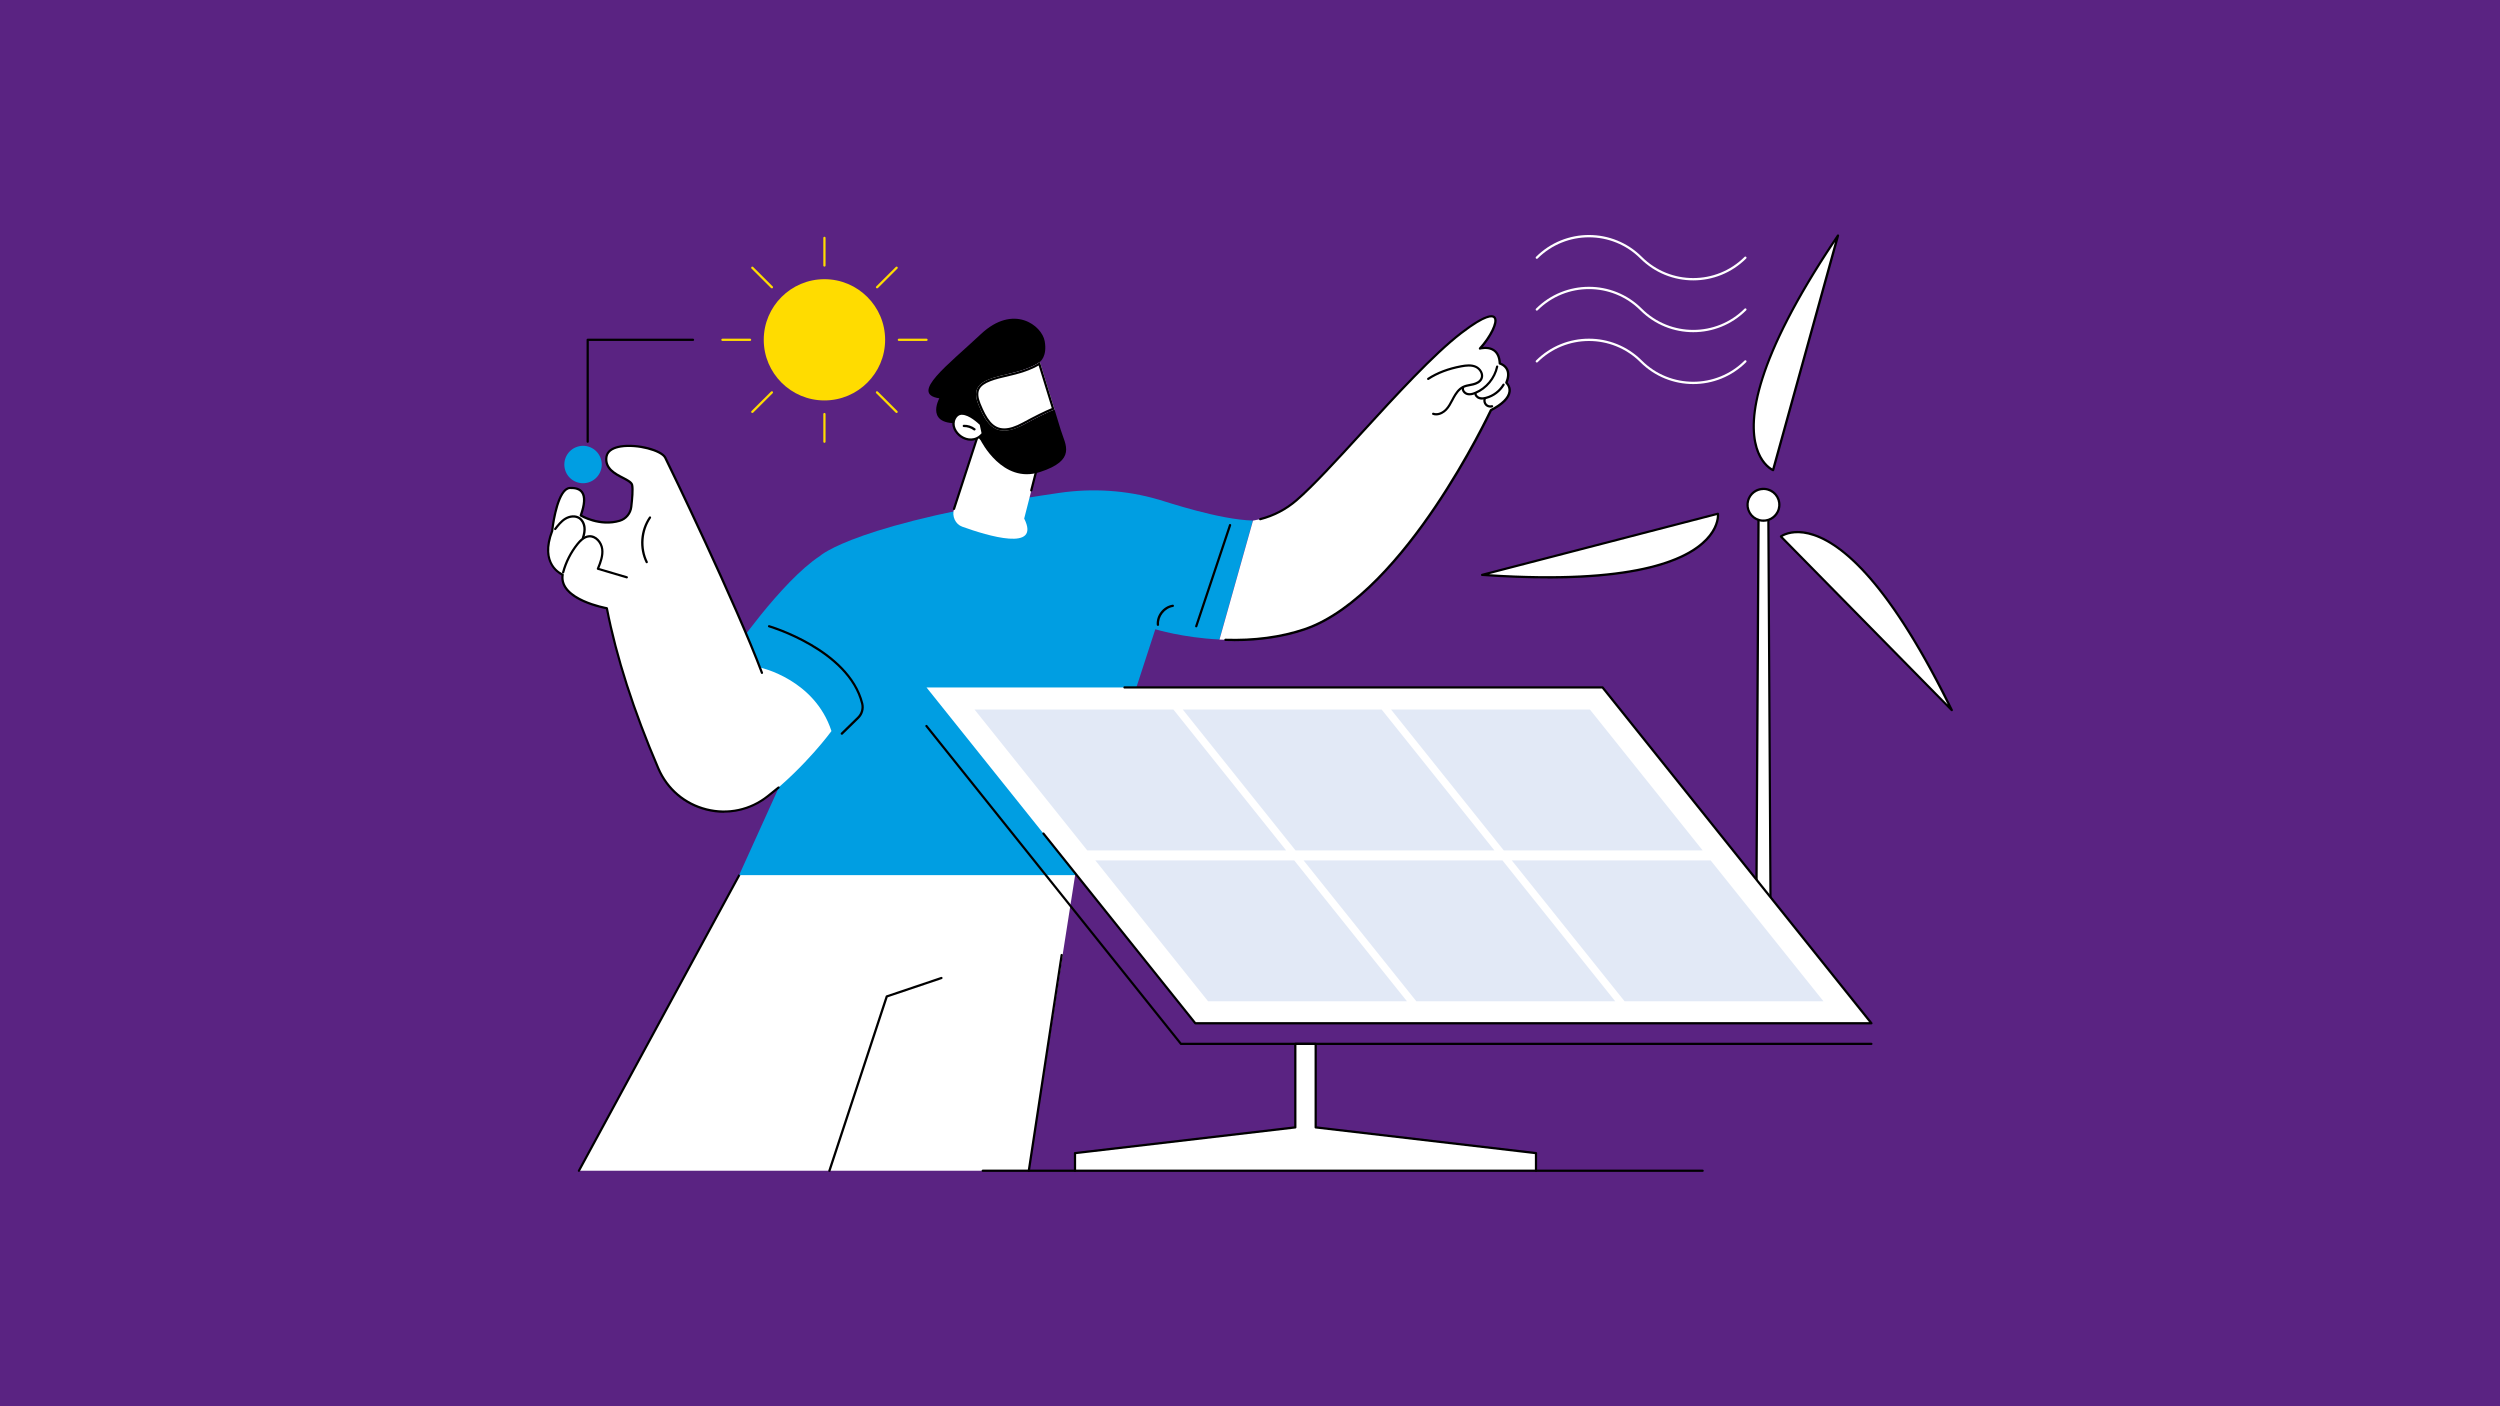 <?xml version="1.0" encoding="UTF-8"?><svg xmlns="http://www.w3.org/2000/svg" viewBox="0 0 400 225"><g id="uuid-e3f37a63-057d-401d-9e14-ac8706cd61bd" data-name="hintergrund"><rect width="400" height="225" fill="#5a2382"/></g><g id="uuid-9537d241-67d8-4173-992a-ea402b98868a" data-name="illustration"><g><g><polygon points="283.31 148.93 280.99 148.93 281.38 80.77 282.92 80.77 283.31 148.93" fill="#fff"/><path d="M283.31,149.11h-2.32s-.09-.02-.13-.05c-.03-.03-.05-.08-.05-.13l.38-68.16c0-.1.08-.18.18-.18h1.55c.1,0,.18.08.18.18l.38,68.16s-.02.09-.05.13c-.03.03-.08.05-.13.05ZM281.18,148.75h1.95l-.38-67.8h-1.19l-.38,67.8Z"/></g><g><path d="M237.13,91.98l37.74-9.78s1.63,12.51-37.74,9.78Z" fill="#fff"/><path d="M247.63,92.55c-3.14,0-6.62-.12-10.51-.39-.09,0-.16-.08-.17-.16,0-.09.05-.17.13-.19l37.74-9.78c.05-.01.1,0,.15.03.04.03.07.07.08.13.01.08.24,2.01-1.83,4.21-2.79,2.97-9.53,6.17-25.59,6.17ZM238.26,91.87c22.78,1.44,31.44-2.29,34.68-5.72,1.58-1.67,1.76-3.19,1.76-3.73l-36.44,9.45Z"/></g><g><path d="M294.08,37.68l-10.39,37.54s-11.66-4.85,10.39-37.54Z" fill="#fff"/><path d="M283.69,75.4s-.05,0-.07-.01c-.08-.03-1.87-.81-2.74-3.7-1.4-4.66-.27-14.36,13.05-34.11.05-.07.14-.1.23-.06.08.04.12.13.1.21l-10.39,37.54s-.05.09-.09.11c-.03.01-.05.02-.08.02ZM293.6,38.71c-12.65,19-13.73,28.36-12.38,32.87.66,2.2,1.88,3.1,2.35,3.37l10.03-36.25Z"/></g><g><path d="M284.6,81.44c-.37,1.35-1.77,2.14-3.13,1.77-1.35-.37-2.15-1.77-1.77-3.12.37-1.35,1.77-2.14,3.13-1.77,1.35.37,2.15,1.77,1.77,3.12Z" fill="#fff"/><path d="M282.15,83.49c-.24,0-.48-.03-.72-.1-.7-.19-1.28-.65-1.64-1.28-.36-.63-.45-1.37-.26-2.07.4-1.45,1.9-2.3,3.35-1.9.7.19,1.28.65,1.64,1.28.36.63.45,1.37.26,2.07-.33,1.2-1.43,2-2.63,2ZM282.15,78.41c-1.04,0-1.99.69-2.28,1.73-.17.61-.09,1.24.22,1.79.31.55.82.94,1.43,1.11,1.25.35,2.56-.39,2.91-1.65.17-.61.09-1.24-.22-1.79-.31-.55-.82-.94-1.43-1.11-.21-.06-.42-.09-.63-.09Z"/></g><g><path d="M270.92,44.86c-3.07,0-6.13-1.17-8.47-3.5-4.53-4.52-11.9-4.52-16.43,0-.07.07-.18.07-.26,0-.07-.07-.07-.18,0-.26,4.67-4.67,12.27-4.67,16.94,0,4.53,4.52,11.9,4.52,16.43,0,.07-.07.18-.07.26,0,.07.07.07.18,0,.26-2.34,2.33-5.4,3.5-8.47,3.5Z" fill="#fff"/><path d="M270.92,53.15c-3.07,0-6.13-1.17-8.47-3.5-4.53-4.52-11.9-4.53-16.43,0-.07.07-.18.07-.26,0-.07-.07-.07-.18,0-.26,4.67-4.67,12.27-4.67,16.94,0,4.53,4.52,11.9,4.53,16.43,0,.07-.07.18-.07.26,0,.07.07.07.18,0,.26-2.34,2.33-5.4,3.5-8.47,3.5Z" fill="#fff"/><path d="M270.92,61.45c-3.07,0-6.13-1.17-8.47-3.5-4.53-4.52-11.9-4.52-16.43,0-.07.07-.18.07-.26,0-.07-.07-.07-.18,0-.26,4.67-4.67,12.27-4.67,16.94,0,4.53,4.52,11.9,4.52,16.43,0,.07-.07.18-.07.26,0,.07.07.07.18,0,.26-2.34,2.33-5.4,3.5-8.47,3.5Z" fill="#fff"/></g><g><g><polygon points="118.27 140.04 153.26 125.7 172.54 136.71 164.61 187.32 92.63 187.32 118.27 140.04" fill="#fff"/><path d="M92.63,187.5s-.06,0-.09-.02c-.09-.05-.12-.16-.07-.24l25.64-47.28c.05-.09.16-.12.24-.07.09.05.12.16.07.24l-25.64,47.28c-.03.06-.09.09-.16.09Z"/><path d="M164.61,187.5s-.02,0-.03,0c-.1-.02-.17-.11-.15-.21l5.26-34.51c.01-.1.11-.17.21-.15.1.02.17.11.15.21l-5.26,34.51c-.01.09-.09.15-.18.15Z"/><path d="M132.71,187.5s-.04,0-.06,0c-.09-.03-.15-.13-.12-.23l9.18-27.9c.02-.05.06-.1.11-.11l8.75-2.95c.1-.03.2.02.23.11.03.09-.02.2-.11.23l-8.66,2.92-9.15,27.81c-.03.08-.1.12-.17.12Z"/></g><g><g><path d="M185.31,79.92c-5.12-1.5-10.52-1.83-15.81-1.06-32.63,4.76-38.3,10.09-38.3,10.09-6.27,4.12-14.24,15.79-14.24,15.79l12.8,9.9-11.5,25.38h53.78l12.81-39.34s4.34,1.34,10.25,1.64l5.36-19.03c-5.36-.14-13.72-2.96-15.16-3.38Z" fill="#009ee2"/><path d="M191.4,100.37s-.04,0-.06,0c-.09-.03-.15-.13-.11-.23l5.41-16.18c.03-.09.13-.15.23-.11.09.03.15.13.11.23l-5.41,16.18c-.03.08-.1.12-.17.12Z"/><path d="M185.26,100.14c-.09,0-.17-.07-.18-.16-.13-1.52,1.03-3,2.54-3.23.1-.02.19.05.21.15.02.1-.05.19-.15.21-1.3.2-2.35,1.53-2.23,2.84,0,.1-.06.19-.16.2,0,0-.01,0-.02,0Z"/><path d="M134.69,117.56s-.09-.02-.13-.05c-.07-.07-.07-.19,0-.26l2.62-2.56c.55-.54.78-1.34.6-2.08-2.09-8.45-14.65-12.21-14.78-12.24-.1-.03-.15-.13-.12-.22.03-.1.13-.15.22-.12.03,0,3.25.96,6.69,2.96,3.19,1.85,7.22,5.01,8.34,9.55.21.87-.05,1.8-.7,2.43l-2.62,2.56s-.08.05-.13.05Z"/></g><g><path d="M241.01,61.24c1.05-2.54-1.05-3.09-1.05-3.09-.16-3.27-3.18-2.38-3.18-2.38,2.82-3.05,4.78-8.44-2.98-2.49-7.76,5.95-20.24,21.49-26.37,26.76-2.16,1.86-4.56,2.85-6.95,3.26l-5.36,19.03c4.08.21,8.91-.08,13.58-1.64,16.01-5.38,29.86-35.08,29.86-35.08,4.68-2.42,2.47-4.38,2.47-4.38Z" fill="#fff"/><path d="M197.45,102.58c-.46,0-.91,0-1.38-.02-.1,0-.18-.09-.18-.19,0-.1.08-.18.18-.18,0,0,0,0,0,0,4.6.14,8.82-.42,12.55-1.67,8.22-2.76,15.87-12.12,20.84-19.48,5.39-7.99,8.88-15.43,8.92-15.5.02-.04.05-.07.08-.08,1.77-.91,2.76-1.89,2.88-2.82.1-.77-.43-1.25-.45-1.27-.06-.05-.08-.13-.05-.2.33-.8.37-1.47.12-1.98-.33-.66-1.04-.86-1.05-.86-.08-.02-.13-.09-.13-.17-.04-.93-.33-1.59-.85-1.96-.86-.61-2.09-.26-2.1-.26-.08.02-.16,0-.2-.08-.04-.07-.03-.16.02-.22,1.66-1.79,2.83-4.19,2.32-4.74-.17-.19-1.05-.56-5.06,2.52-4.42,3.39-10.48,10.01-15.83,15.86-4.06,4.44-7.9,8.63-10.53,10.9-1.71,1.47-3.69,2.5-5.87,3.06-.1.02-.19-.03-.22-.13-.02-.1.03-.19.13-.22,2.13-.54,4.06-1.54,5.73-2.98,2.62-2.25,6.45-6.44,10.5-10.87,5.36-5.86,11.43-12.49,15.88-15.9,3.05-2.34,4.92-3.17,5.55-2.47.74.81-.62,3.22-1.98,4.84.5-.05,1.25-.04,1.88.41.59.42.93,1.13,1,2.11.26.1.84.37,1.15,1,.29.59.27,1.32-.06,2.18.18.2.57.73.48,1.48-.13,1.06-1.15,2.09-3.02,3.07-.33.7-3.75,7.84-8.92,15.49-5,7.41-12.71,16.83-21.03,19.63-3.39,1.14-7.18,1.71-11.29,1.71Z"/><path d="M229.79,66.47c-.18,0-.36-.03-.54-.09-.09-.03-.15-.13-.11-.23.03-.09.13-.15.23-.11.71.24,1.46-.19,1.88-.63.41-.43.69-.97.97-1.5.07-.14.14-.27.22-.41.34-.62.83-1.38,1.59-1.75.36-.18.76-.26,1.14-.33.17-.03.34-.07.51-.11.43-.11,1-.34,1.2-.83.26-.61-.22-1.37-.84-1.64-.66-.29-1.44-.2-2.19-.06-2.06.38-3.82,1.05-5.24,1.99-.08.06-.2.03-.25-.05-.05-.08-.03-.2.05-.25,1.46-.96,3.27-1.65,5.37-2.04.8-.15,1.65-.24,2.4.09.77.34,1.38,1.29,1.03,2.12-.27.62-.93.9-1.45,1.03-.18.04-.36.08-.53.11-.38.07-.73.14-1.05.3-.68.33-1.12,1.03-1.44,1.6-.07.13-.14.27-.21.4-.29.55-.59,1.12-1.03,1.58-.39.41-1.03.81-1.72.81Z"/><path d="M235.12,63.26c-.13,0-.26-.02-.4-.05-.5-.14-.95-.65-.82-1.2.02-.1.12-.16.22-.13.1.02.16.12.13.22-.08.33.23.68.57.77.32.09.69.03,1.18-.18,1.7-.71,2.99-2.27,3.37-4.07.02-.1.12-.16.21-.14.1.02.16.12.14.21-.41,1.91-1.78,3.57-3.58,4.33-.27.11-.63.24-1.02.24Z"/><path d="M237.14,63.94c-.17,0-.33-.02-.48-.07-.45-.14-.77-.53-.78-.93,0-.1.07-.18.17-.19.1,0,.18.07.19.17,0,.29.27.52.53.6.26.08.56.07.96-.04,1.11-.29,2.09-1.03,2.68-2.02.05-.09.16-.11.25-.06.09.05.11.16.06.25-.64,1.07-1.69,1.86-2.9,2.18-.25.07-.48.1-.69.1Z"/><path d="M238.46,65.22c-.31,0-.61-.12-.82-.34-.29-.3-.39-.76-.25-1.15.03-.09.14-.14.23-.11.09.03.14.14.11.23-.09.26-.02.58.17.78.19.2.5.28.77.2.1-.03.2.03.23.12.03.1-.03.2-.12.23-.1.03-.21.05-.31.05Z"/></g><path d="M94.18,77.18c-1.58.49-3.26-.38-3.75-1.96s.38-3.25,1.96-3.75,3.26.38,3.75,1.96c.5,1.57-.38,3.25-1.96,3.75Z" fill="#009ee2"/><g><path d="M133.04,116.96s-4.02,5.55-10.17,10.44c-5.86,4.67-14.56,2.45-17.52-4.43-3.03-7.06-6.43-16.3-8.24-25.64,0,0-7.71-1.34-7.07-5.37,0,0-3.81-1.49-1.67-7.01,0,0,.71-6.77,2.85-6.87,2.14-.09,2.86,1.23,1.72,4.4,0,0,2.99,1.81,6.23.85,1-.3,1.72-1.19,1.84-2.23.14-1.2.28-2.79.14-3.49-.24-1.19-4.57-1.59-4.11-4.54.46-2.95,8.5-1.63,9.41.14.91,1.77,11.96,25.28,15.23,33.61,0,0,8.66,1.88,11.35,10.14Z" fill="#fff"/><path d="M115.84,130.05c-.95,0-1.9-.12-2.85-.36-3.53-.89-6.37-3.31-7.81-6.66-3.94-9.18-6.71-17.78-8.23-25.56-1.02-.2-7.56-1.6-7.12-5.41-.67-.34-3.59-2.15-1.65-7.16.09-.81.81-6.91,3.02-7,.98-.04,1.67.21,2.07.74.54.74.5,1.96-.12,3.75.6.32,3.2,1.58,5.96.76.93-.28,1.6-1.09,1.72-2.07.2-1.69.25-2.9.14-3.43-.07-.35-.71-.68-1.38-1.03-1.29-.66-3.05-1.57-2.73-3.57.15-.94.99-1.56,2.43-1.79,2.69-.43,6.65.59,7.31,1.88.58,1.12,11.46,23.71,15.48,34.45.03.09-.01.2-.11.23-.09.03-.2-.01-.23-.11-4.02-10.72-14.89-33.29-15.47-34.41-.54-1.05-4.28-2.11-6.93-1.69-.89.14-1.98.52-2.13,1.49-.27,1.74,1.29,2.55,2.54,3.19.79.41,1.46.76,1.57,1.28.15.72,0,2.32-.14,3.54-.13,1.13-.91,2.06-1.97,2.38-3.29.98-6.25-.79-6.38-.86-.07-.04-.11-.13-.08-.22.62-1.72.69-2.92.22-3.56-.32-.43-.91-.63-1.76-.6-1.63.07-2.49,4.86-2.68,6.7,0,.02,0,.03-.01.05-2.05,5.28,1.42,6.72,1.57,6.78.08.03.13.11.11.2-.6,3.81,6.85,5.15,6.92,5.16.07.01.13.07.15.14,1.51,7.79,4.28,16.4,8.23,25.6,1.39,3.24,4.15,5.59,7.57,6.45,3.41.86,6.93.1,9.68-2.09.55-.44,1.12-.9,1.7-1.37.08-.06.19-.05.25.03.06.08.05.19-.03.25-.58.47-1.16.94-1.71,1.37-2.07,1.65-4.57,2.51-7.14,2.51Z"/><path d="M100.29,92.54s-.03,0-.05,0l-4.63-1.37s-.09-.05-.11-.09c-.02-.05-.02-.1,0-.15.38-.94.81-2,.68-3.05-.12-.96-.94-1.97-1.93-1.89-.74.06-1.33.71-1.72,1.18-1.04,1.3-1.82,2.84-2.25,4.45-.03.1-.12.15-.22.13-.1-.03-.15-.12-.13-.22.44-1.66,1.25-3.24,2.32-4.58.42-.53,1.09-1.24,1.97-1.32,1.21-.11,2.17,1.06,2.31,2.21.14,1.08-.27,2.16-.63,3.05l4.44,1.31c.1.03.15.13.12.22-.02.08-.1.13-.17.13Z"/><path d="M93.26,86.26s-.04,0-.06,0c-.09-.03-.15-.13-.11-.23.22-.65.29-1.18.24-1.65-.07-.58-.35-1.08-.76-1.34-.54-.34-1.33-.3-2.02.11-.65.39-1.12,1.01-1.58,1.6-.06.08-.17.09-.25.03-.08-.06-.09-.17-.03-.25.46-.59.98-1.27,1.68-1.69.8-.48,1.75-.53,2.4-.11.5.32.85.92.93,1.61.06.53-.02,1.1-.25,1.8-.03.08-.1.12-.17.12Z"/><path d="M103.47,90.12c-.07,0-.13-.04-.16-.1-1.14-2.32-.93-5.19.54-7.32.06-.08.17-.1.25-.05.08.06.1.17.05.25-1.37,1.99-1.58,4.79-.51,6.96.04.09,0,.2-.08.24-.03.01-.05.02-.08.02Z"/></g></g><g><g><path d="M156.92,68.3l-4.27,13.12c-.38,1.17.21,2.46,1.31,2.85,4.05,1.46,12.61,4.06,9.91-1.3l2.48-9.71-9.43-4.97Z" fill="#fff"/><path d="M152.65,81.6s-.04,0-.06,0c-.09-.03-.15-.13-.12-.23l4.27-13.12c.02-.05.05-.09.1-.11.05-.02.1-.02.15,0l9.43,4.97c.07.04.11.12.09.2l-1.33,5.2c-.02.1-.12.15-.22.13-.1-.02-.15-.12-.13-.22l1.29-5.06-9.11-4.8-4.2,12.92c-.02.08-.1.12-.17.12Z"/></g><g><path d="M161.46,59.8c3.74-.84,4.92-1.9,4.92-1.9,0,0,1.22-.84.77-3.32-.44-2.49-4.97-6.04-10.21-1.12-5.23,4.92-11.49,9.55-6.65,10.27,0,0-2.64,4.76,4.18,3.88l2.45,2.86s3.46,7,9.43,5.07c5.97-1.93,4.1-4.37,3.38-6.73-.21-.69-.59-1.91-1.01-3.3-1.27.5-2.86,1.29-4.9,2.4-4.42,2.41-6.1-7.27-2.36-8.11Z"/><g><path d="M161.46,59.8c-3.74.84-6.27,1.57-4.93,4.88,1.34,3.31,2.86,5.64,7.29,3.23,2.04-1.11,3.63-1.9,4.9-2.4-1.03-3.34-2.34-7.61-2.34-7.61,0,0-1.18,1.06-4.92,1.9Z" fill="#fff"/><path d="M166.18,58.48l2.1,6.82c-1.18.49-2.66,1.22-4.63,2.29-1.17.64-2.15.95-2.98.95-1.82,0-2.8-1.53-3.8-4-.39-.97-.44-1.72-.15-2.28.56-1.08,2.43-1.57,4.82-2.11,2.6-.59,4-1.28,4.64-1.67ZM166.38,57.9s-1.18,1.06-4.92,1.9c-3.74.84-6.27,1.57-4.93,4.88.96,2.36,2.01,4.23,4.13,4.23.86,0,1.89-.3,3.16-.99,2.04-1.11,3.63-1.9,4.9-2.4-1.03-3.34-2.34-7.61-2.34-7.61Z"/></g></g><g><g><path d="M156.92,67.87s-3.02-3.06-4.14-.95c-1.12,2.11,2.4,4.93,4.46,2.44l-.32-1.49Z" fill="#fff"/><path d="M155.32,70.52c-.6,0-1.18-.21-1.63-.51-1.01-.68-1.71-1.98-1.08-3.17.25-.48.62-.76,1.08-.82,1.41-.21,3.27,1.65,3.35,1.73.02.02.04.06.05.09l.32,1.49c.01.05,0,.11-.04.15-.63.76-1.36,1.04-2.05,1.04ZM153.94,66.36c-.06,0-.12,0-.18.01-.35.05-.62.26-.82.64-.53,1,.08,2.11.96,2.7.82.55,2.13.77,3.15-.39l-.29-1.35c-.25-.24-1.7-1.6-2.82-1.6Z"/></g><path d="M155.91,68.89s-.08-.01-.11-.04c-.45-.34-1.02-.53-1.59-.52,0,0,0,0,0,0-.1,0-.18-.08-.18-.18,0-.1.08-.18.18-.19.65-.02,1.3.19,1.82.59.08.06.09.17.03.25-.04.05-.09.07-.14.07Z"/></g></g></g><g><polygon points="299.43 163.72 191.25 163.72 148.24 109.99 256.42 109.99 299.43 163.72" fill="#fff"/><path d="M299.43,163.9h-108.18c-.05,0-.11-.02-.14-.07l-24.3-30.35c-.06-.08-.05-.19.03-.25.08-.06.19-.05.25.03l24.24,30.28h107.72l-42.73-53.37h-76.4c-.1,0-.18-.08-.18-.18s.08-.18.18-.18h76.49c.05,0,.11.02.14.07l43.02,53.73c.04.05.05.13.02.19-.03.06-.09.1-.16.1Z"/><path d="M299.43,167.2h-110.48c-.05,0-.11-.02-.14-.07l-40.72-50.86c-.06-.08-.05-.19.03-.25.08-.06.19-.05.25.03l40.66,50.79h110.39c.1,0,.18.08.18.18s-.08.18-.18.18Z"/><g><polygon points="210.51 180.38 210.51 167.02 207.25 167.02 207.25 180.38 172 184.5 172 187.32 245.76 187.32 245.76 184.5 210.51 180.38" fill="#fff"/><path d="M245.76,187.5h-73.76c-.1,0-.18-.08-.18-.18v-2.82c0-.09.07-.17.16-.18l35.09-4.1v-13.2c0-.1.08-.18.18-.18h3.26c.1,0,.18.08.18.18v13.2l35.09,4.1c.09.01.16.09.16.18v2.82c0,.1-.08.18-.18.18ZM172.18,187.14h73.4v-2.48l-35.09-4.1c-.09-.01-.16-.09-.16-.18v-13.18h-2.9v13.18c0,.09-.07.17-.16.18l-35.09,4.1v2.48Z"/></g><path d="M172,187.5h-14.76c-.1,0-.18-.08-.18-.18s.08-.18.18-.18h14.76c.1,0,.18.08.18.18s-.08.18-.18.18Z"/><path d="M272.42,187.5h-26.66c-.1,0-.18-.08-.18-.18s.08-.18.18-.18h26.66c.1,0,.18.08.18.18s-.08.18-.18.18Z"/><g><polygon points="205.78 136.06 173.96 136.06 155.92 113.52 187.74 113.52 205.78 136.06" fill="#e2e9f6"/><polygon points="225.11 160.2 193.29 160.2 175.25 137.66 207.07 137.66 225.11 160.2" fill="#e2e9f6"/><polygon points="239.1 136.06 207.28 136.06 189.24 113.52 221.06 113.52 239.1 136.06" fill="#e2e9f6"/><polygon points="258.43 160.2 226.61 160.2 208.57 137.66 240.39 137.66 258.43 160.2" fill="#e2e9f6"/><polygon points="272.42 136.06 240.6 136.06 222.56 113.52 254.38 113.52 272.42 136.06" fill="#e2e9f6"/><polygon points="291.75 160.2 259.93 160.2 241.88 137.66 273.7 137.66 291.75 160.2" fill="#e2e9f6"/></g></g><g><path d="M131.91,44.67c-5.35,0-9.71,4.35-9.71,9.7s4.36,9.7,9.71,9.7,9.71-4.35,9.71-9.7-4.36-9.7-9.71-9.7Z" fill="#ffdc00"/><g><path d="M131.91,42.66c-.1,0-.18-.08-.18-.18v-4.42c0-.1.08-.18.18-.18s.18.08.18.18v4.42c0,.1-.08.18-.18.18Z" fill="#ffdc00"/><path d="M131.91,70.85c-.1,0-.18-.08-.18-.18v-4.42c0-.1.08-.18.18-.18s.18.08.18.18v4.42c0,.1-.08.18-.18.18Z" fill="#ffdc00"/></g><g><path d="M123.5,46.14s-.09-.02-.13-.05l-3.13-3.12c-.07-.07-.07-.18,0-.26.07-.07.18-.07.26,0l3.13,3.12c.07.07.07.18,0,.26-.04.04-.08.05-.13.05Z" fill="#ffdc00"/><path d="M143.45,66.08s-.09-.02-.13-.05l-3.13-3.12c-.07-.07-.07-.18,0-.26.07-.07.18-.07.26,0l3.13,3.12c.07.07.07.18,0,.26-.04.04-.08.05-.13.05Z" fill="#ffdc00"/></g><g><path d="M120.01,54.55h-4.42c-.1,0-.18-.08-.18-.18s.08-.18.18-.18h4.42c.1,0,.18.08.18.18s-.08.18-.18.18Z" fill="#ffdc00"/><path d="M148.24,54.55h-4.42c-.1,0-.18-.08-.18-.18s.08-.18.18-.18h4.42c.1,0,.18.08.18.18s-.08.18-.18.18Z" fill="#ffdc00"/></g><g><path d="M120.37,66.08s-.09-.02-.13-.05c-.07-.07-.07-.18,0-.26l3.13-3.12c.07-.07.18-.07.26,0,.07.07.07.18,0,.26l-3.13,3.12s-.08.05-.13.05Z" fill="#ffdc00"/><path d="M140.33,46.14s-.09-.02-.13-.05c-.07-.07-.07-.18,0-.26l3.13-3.12c.07-.07.18-.07.26,0,.07.07.07.18,0,.26l-3.13,3.12s-.08.05-.13.05Z" fill="#ffdc00"/></g></g><path d="M94.03,70.85c-.1,0-.18-.08-.18-.18v-16.3c0-.1.08-.18.18-.18h16.85c.1,0,.18.08.18.18s-.08.18-.18.18h-16.67v16.12c0,.1-.08.18-.18.18Z"/><g><path d="M312.28,113.62l-27.34-27.79s10.02-7.67,27.34,27.79Z" fill="#fff"/><path d="M307.53,104.24c1.57,2.72,3.21,5.8,4.92,9.3.04.08.01.18-.06.23-.07.05-.17.04-.23-.02l-27.34-27.79s-.05-.09-.05-.14c0-.05.03-.1.07-.13.07-.05,1.63-1.21,4.56-.52,3.96.94,10.11,5.17,18.13,19.08ZM311.62,112.7c-10.14-20.45-17.7-26.08-22.29-27.17-2.23-.53-3.64.07-4.11.34l26.4,26.84Z"/></g></g></g></svg>